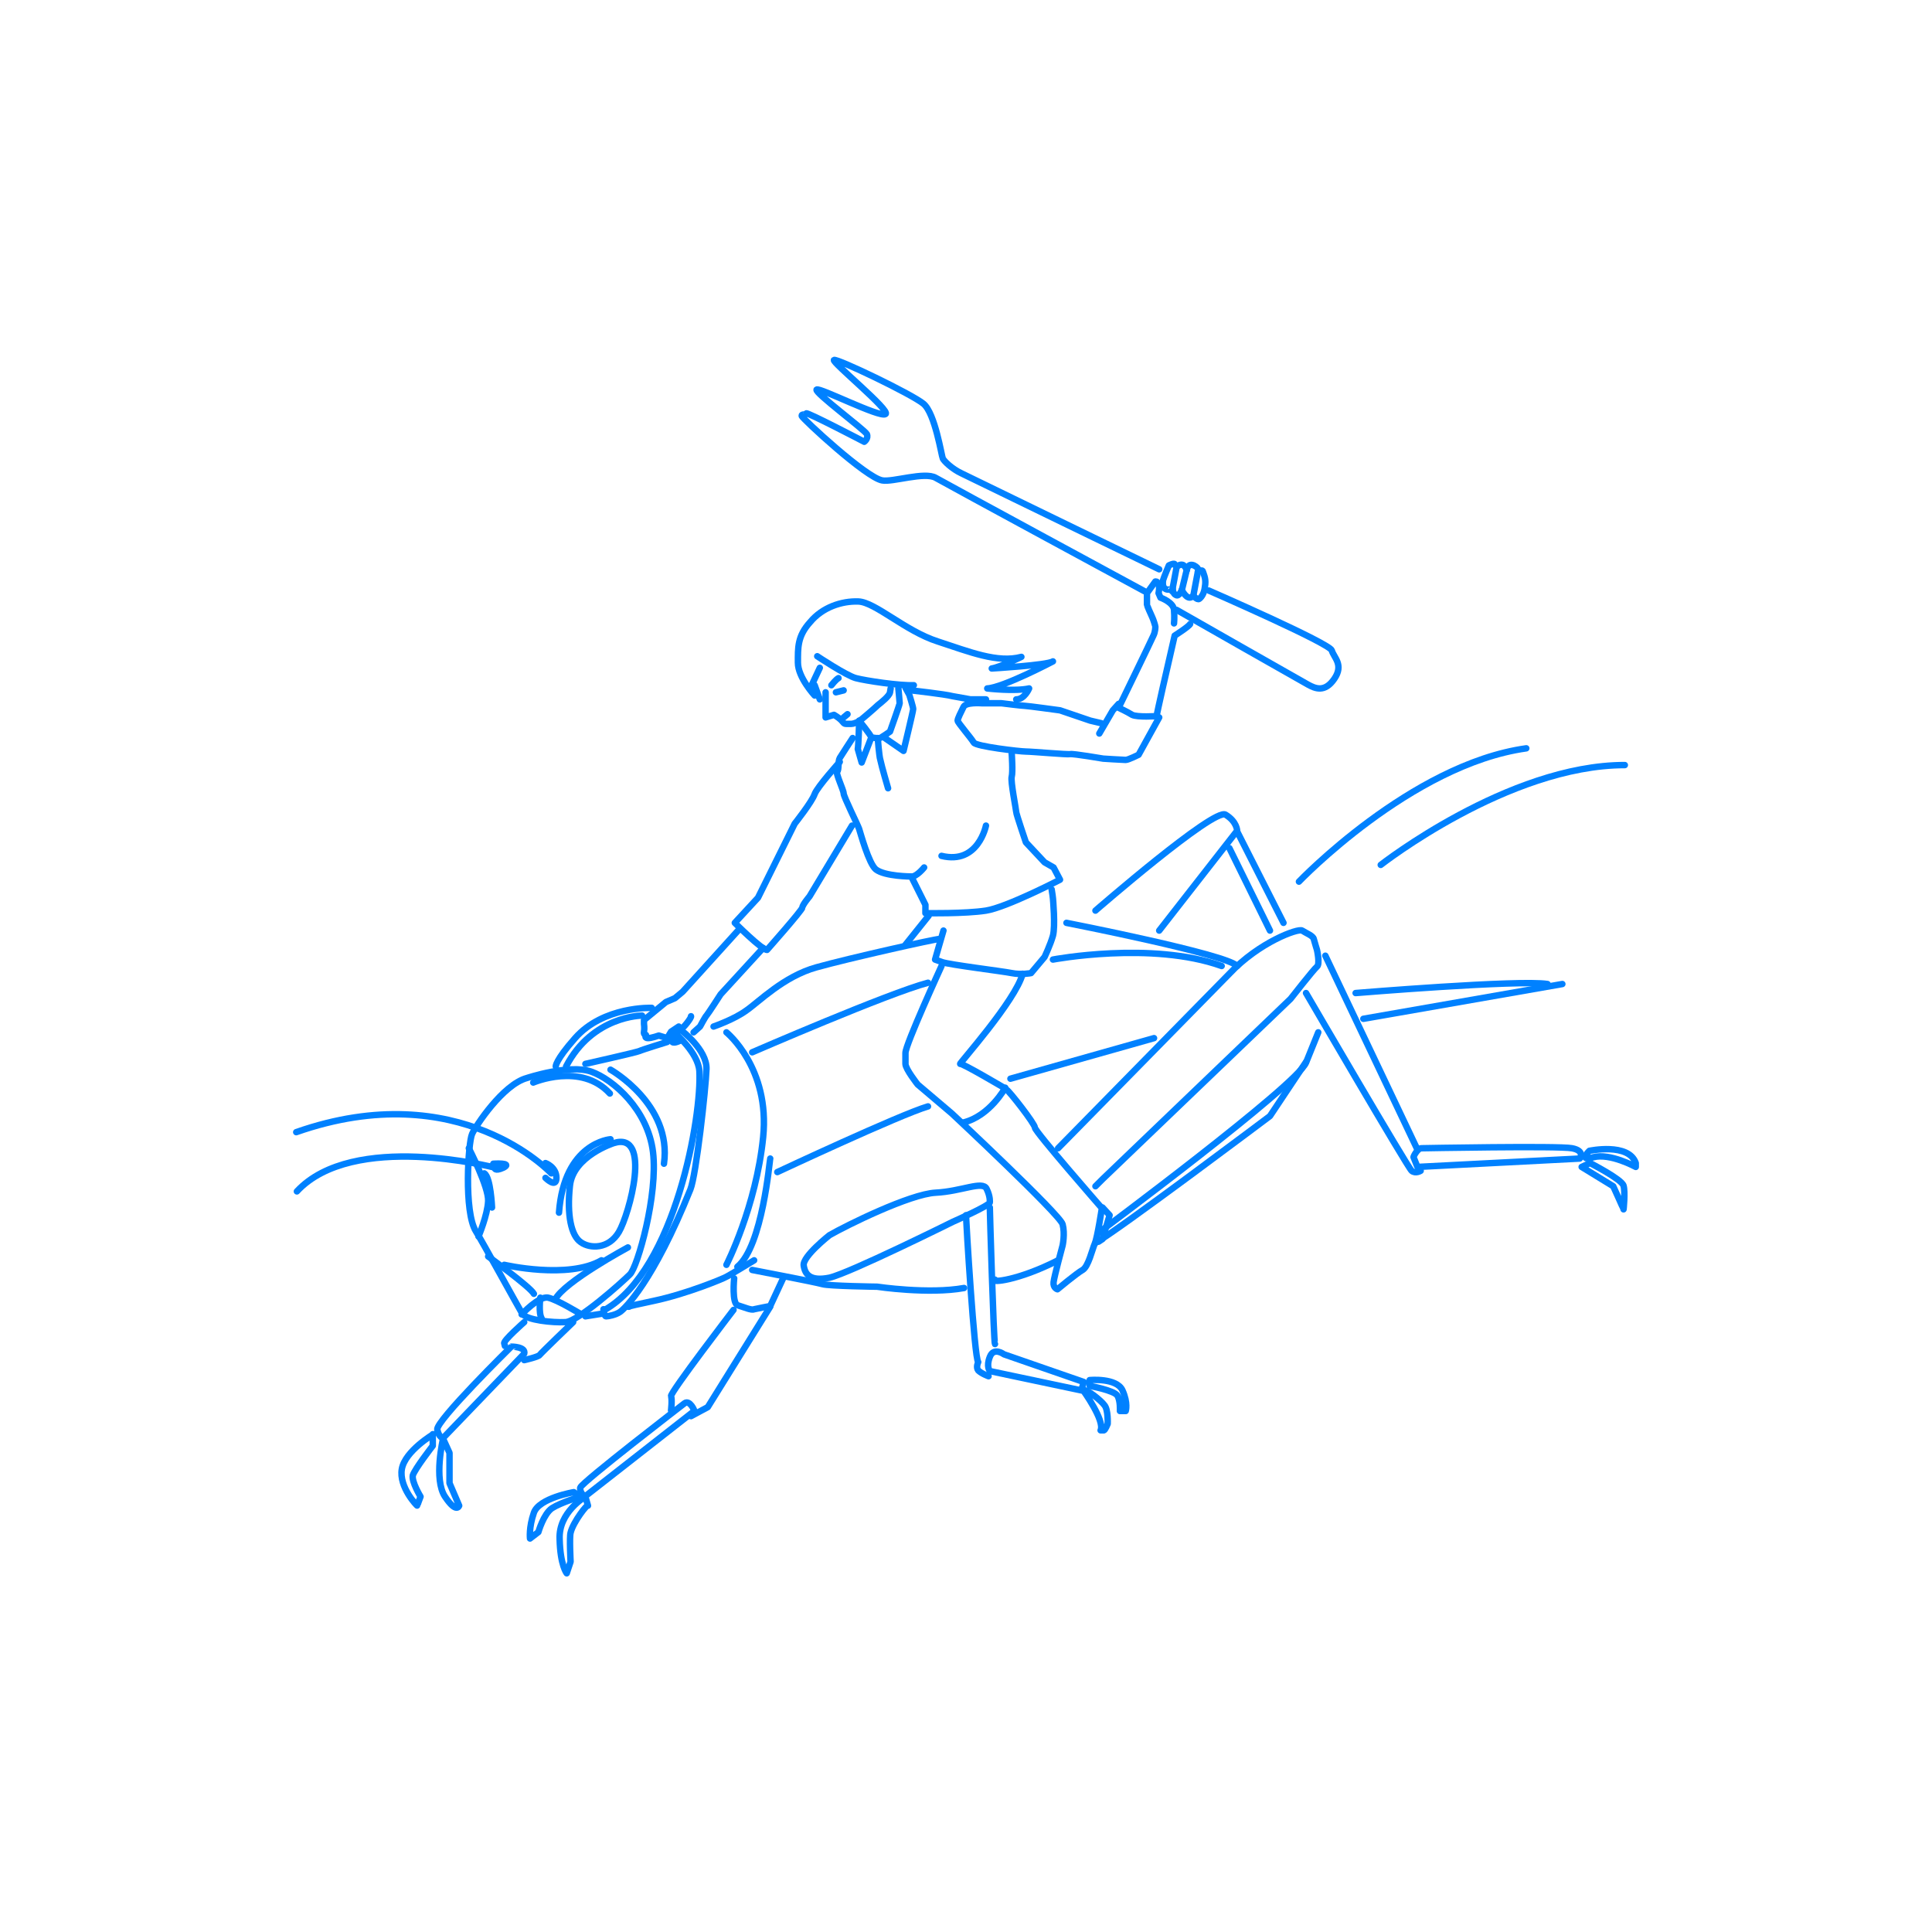 <svg xmlns="http://www.w3.org/2000/svg" xmlns:xlink="http://www.w3.org/1999/xlink" version="1.1" id="レイヤー_1" x="0px" y="0px" viewBox="0 0 300 300" style="enable-background:new 0 0 300 300;" xml:space="preserve"> <style type="text/css"> .st0{fill:#FFFFFF;} .st1{fill:none;stroke:#0081FF;stroke-linecap:round;stroke-linejoin:round;stroke-miterlimit:10;} </style> <rect class="st0" width="300" height="300"></rect> <g> <path class="st1" d="M127.3,108.6c-0.1-0.3-0.8-2.2-0.8-2.2"></path> <path class="st1" d="M128.2,107.5c0,0,0,2.7,0,3.3s0,0.6,0,0.6l1.3-0.4c0,0,0.7,0.4,1.1,0.8c0.4,0.4,0.4,0.6,0.8,0.6 c0.4,0,0.5,0,0.8,0s0.8-0.2,1.2-0.4c0.4-0.3,2.4-2,2.9-2.5c0.5-0.4,1.8-1.4,1.9-2c0.1-0.6,0.1-0.6,0.1-0.6"></path> <line class="st1" x1="127.3" y1="103.7" x2="125.8" y2="106.9"></line> <path class="st1" d="M126.5,108c0,0-2.6-2.8-2.6-5.1c0-2.3-0.1-4.1,1.9-6.3c1.9-2.3,4.9-3.3,7.5-3.2c2.6,0.1,7.3,4.6,12.3,6.2 c4.9,1.6,9.3,3.4,13,2.4c0,0-3.3,1.6-4.6,1.8c0,0,8.6-0.5,9.5-1.1c0,0-7.8,4.1-10.2,4.2c0,0,4.3,0.5,6.5,0c0,0-0.7,1.7-2,1.7"></path> <path class="st1" d="M126.9,101.9c0,0,4.5,3,6,3.4c1.5,0.4,6.8,1.2,9,1.1"></path> <line class="st1" x1="129.8" y1="107.5" x2="131" y2="107.2"></line> <path class="st1" d="M129.1,106.4c0,0,0.7-0.9,1.1-1.1"></path> <line class="st1" x1="131.6" y1="110.9" x2="131" y2="111.4"></line> <path class="st1" d="M133.4,111.9c0,0,1.8,2.2,1.9,2.6c0,0,1.1,0.2,1.3,0.1c0.2,0,1.6-1,1.6-1s1.5-4.2,1.5-4.4s-0.2-2.3-0.2-2.3"></path> <path class="st1" d="M137.4,114.6l2.9,2c0,0,1.5-6.2,1.5-6.5c0-0.3-0.6-2.2-0.6-2.2l-0.6-1.1"></path> <path class="st1" d="M133.4,112.4c0,0-0.1,3.5-0.2,3.9l0.6,2.1l1.5-3.9"></path> <path class="st1" d="M132.4,114.6c0,0-1.7,2.6-2,3.1c-0.3,0.5-0.1,1.9-0.4,2.1c-0.3,0.2,1,2.9,1,3.4c0,0.5,2.2,4.9,2.4,5.5 s1.5,5.4,2.6,6.3c1.4,1.1,5.5,1.1,5.5,1.1l2.2,4.4v1.3c0,0,6.2,0.1,9.4-0.4c3.2-0.5,11.5-4.8,11.5-4.8l-1-1.9l-1.4-0.8l-2.9-3.1 c0,0-1.5-4.4-1.5-4.7s-0.9-4.8-0.7-5.5c0.2-0.7,0-3.6,0-3.6"></path> <path class="st1" d="M143.5,134.7c0,0-1.2,1.5-2,1.4"></path> <path class="st1" d="M141.5,107.2c0,0,5.3,0.6,6.4,0.9c1.1,0.2,2.8,0.5,2.8,0.5h2.4"></path> <path class="st1" d="M180,111.4l-3.2,5.8c0,0-1.6,0.8-2,0.8c-0.4,0-3.5-0.2-3.5-0.2s-4.7-0.8-5.1-0.7c-0.4,0.1-6-0.4-6.9-0.4 c-0.9,0-7.8-0.8-8.1-1.4c-0.4-0.7-2.5-3.1-2.5-3.4s0.5-1.3,0.9-2.1c0.3-0.8,2.8-0.6,2.8-0.6h3.1c0,0,3.2,0.4,3.6,0.4 c0.4,0,5.5,0.7,5.5,0.7l4.7,1.6l1.7,0.4"></path> <polyline class="st1" points="170.7,113.9 172.8,110.3 173.7,109.3 "></polyline> <path class="st1" d="M182.3,96.8c0,0,0.1-0.9,0-2.1c-0.1-1.2-2.1-1.9-2.1-1.9l-0.3-0.7c0,0,0.2-0.9,0-1.4c-0.2-0.5-0.5-0.4-0.5-0.4 l-1.3,1.8c0,0,0,1.7,0,1.8s0.6,1.5,0.8,1.9c0.2,0.4,0.5,1.4,0.5,1.5s0,0.8-0.3,1.4c-0.3,0.7-5.4,11.2-5.4,11.2s1.3,0.6,2.1,1.1 c0.8,0.4,3.8,0.2,3.8,0.2c0-0.3,1.9-8.6,2-9c0.1-0.4,0.8-3.5,0.8-3.5s2.2-1.4,2.4-1.8"></path> <path class="st1" d="M180.6,90.1c0.1-0.4,0.9-2.3,0.9-2.3s0.8-0.4,0.9-0.2c0.1,0.2,0.3,0.4,0.3,0.4s0.5-0.4,0.9-0.3 c0.3,0,0.7,0.8,0.7,0.8s0.1-1.1,1.1-0.7c1,0.5,0.6,1,0.6,1s0.7-0.5,0.8,0c0.2,0.6,0.5,1.2,0.3,2.3c-0.1,1.1-0.6,1.7-0.9,1.9 s-0.9-0.5-0.9-0.5s-0.4,0.5-0.9,0.2s-0.9-1.1-0.9-1.1s-0.4,1.1-0.9,0.8c-0.5-0.2-0.5-1-0.5-1S180.3,92.2,180.6,90.1z"></path> <line class="st1" x1="182.7" y1="88.1" x2="182" y2="91.8"></line> <line class="st1" x1="184.3" y1="88.4" x2="183.5" y2="91.7"></line> <line class="st1" x1="186" y1="88.8" x2="185.3" y2="92.5"></line> <path class="st1" d="M187.7,91.7c0,0,18.8,8.2,19.1,9.3c0.3,1.1,1.9,2.2,0.4,4.4c-1.5,2.2-3,1.5-4.1,0.9s-20.4-11.6-20.4-11.6"></path> <path class="st1" d="M180,88.4c0,0-29.3-14.2-30.7-14.9c-1.5-0.7-2.7-1.9-2.9-2.3c-0.2-0.4-1.2-7-3-8.5c-1.8-1.5-13.5-7.1-13.9-6.8 c-0.4,0.3,8.9,7.9,8,8.4c-0.9,0.6-10.3-4.2-10.7-3.8s7.4,6.2,7.8,6.9c0.3,0.7-0.4,1.2-0.4,1.2s-9-4.7-9-4.4c0,0.3-0.8,0-0.7,0.4 c0.1,0.4,10,9.6,12.5,10c1.6,0.3,6.6-1.4,8.3-0.4c2.1,1.2,32.4,17.6,32.4,17.6"></path> <path class="st1" d="M153.1,128.2c0,0-1.2,6.1-6.9,4.7"></path> <path class="st1" d="M163.3,138.1c0.1,0.5,0.2,1.4,0.2,1.4s0.4,4.3,0,5.8c-0.4,1.4-1.3,3.3-1.3,3.3l-2.1,2.5c0,0-1.5,0.3-3,0 c-1.5-0.3-9.7-1.3-10.8-1.7c-1.1-0.4-1.1-0.4-1.1-0.4s1.2-4.2,1.3-4.5"></path> <line class="st1" x1="140.6" y1="146.7" x2="144.2" y2="142.2"></line> <path class="st1" d="M136.3,114.6c0,0,0.2,2.8,0.4,3.4c0.2,1,1.2,4.4,1.2,4.4"></path> <path class="st1" d="M130.4,118.3c0,0-3.5,3.9-3.9,5c-0.4,1.2-3.1,4.6-3.1,4.6l-5.7,11.5l-3.6,3.9c0,0,4.2,4.2,5,4.2 c0,0,5.5-6.2,5.5-6.6c0-0.4,1.1-1.7,1.1-1.7l6.6-11"></path> <path class="st1" d="M114.6,144.5L106,154l-1.2,1l-1.4,0.6l-3.4,2.8v0.6c0,0,0.1,0.7,0,1.2s0.3,0.5,0.3,0.5s-0.3,0.5,0.3,0.5 c0.6,0,1.7-0.4,1.7-0.4l1.3,0.4l0.6-1l1.2-0.8"></path> <path class="st1" d="M107.7,160.3l1-0.9c0,0,0.8-1.5,1-1.7c0.2-0.2,2.2-3.3,2.2-3.3l6.6-7.2"></path> <path class="st1" d="M107.3,157.8c0.1,0.2-1.2,1.9-1.6,2c-0.4,0.1-0.8,1-0.8,1s-0.8,0.6-0.5,1c0.3,0.3,1.4-0.3,1.4-0.3"></path> <path class="st1" d="M104.9,160.5c0,0,3.5,3,3.7,5.8c0.4,6.9-3.7,30.8-14.7,37.1"></path> <path class="st1" d="M99.7,157.7c0,0-7.7,0-11.8,7.9"></path> <path class="st1" d="M81.8,167.4c0,0,6.6-2.2,10-1c3.4,1.2,8.8,5.9,9.6,12.5s-2.4,17.9-3.6,19c-1.2,1.2-8,7.3-10,7.4 c-2,0.1-6-0.3-6.7-1.3c-0.6-1-6.2-11.2-7.2-12.8c-1.9-3-1.2-13.8-0.6-15.1C73.8,174.9,78.1,168.4,81.8,167.4z"></path> <path class="st1" d="M90.9,165.2c0,0,8-1.8,8.4-2c0.4-0.2,4.3-1.4,4.3-1.4"></path> <path class="st1" d="M110.8,159.4c0,0,3.2-1.1,5.1-2.5c1.9-1.3,5.8-5.3,10.9-6.7c5-1.4,18.4-4.4,19.1-4.4"></path> <path class="st1" d="M112.8,160.3c0,0,6.8,5.5,5.7,16.3s-5.7,19.8-5.7,19.8"></path> <path class="st1" d="M97.7,202.9c0,0-1.4,0.2,3.8-0.9c5.2-1.1,10.9-3.5,11.2-3.7c0.3-0.1,4.4-2.6,4.4-2.6"></path> <path class="st1" d="M119.6,179.9c-0.1,0.3-1.2,13.6-5.1,16.8"></path> <path class="st1" d="M116.8,197.2c0,0,9.9,1.9,10.9,2.2s8.5,0.4,8.5,0.4s8,1.2,13.5,0.2"></path> <path class="st1" d="M153.7,186.7c0,0,0.1-0.9-0.5-2.1c-0.6-1.3-3.9,0.4-7.9,0.6c-4,0.2-13.9,5.1-16.5,6.6c0,0-4.2,3.3-4,4.7 c0.2,1.4,1,2.5,4,1.9c3.1-0.7,19.2-8.7,19.2-8.7S153.7,187.2,153.7,186.7z"></path> <path class="st1" d="M150,188.7c0,0.7,1.3,22.4,1.9,22.8c0,0-0.4,0.8,0,1.3c0.5,0.5,1.6,0.9,1.6,0.9"></path> <path class="st1" d="M154.5,208.7c-0.2-0.3-0.8-20.7-0.8-21.2"></path> <path class="st1" d="M155.9,210.3c0,0-1.6-1.2-2.2,0.4c-0.6,1.5,0,2.2,0,2.2l14.2,3l0.4-1.3L155.9,210.3z"></path> <path class="st1" d="M169.2,214.3c0,0,4.2-0.4,5.1,1.6s0.5,3.2,0.5,3.2h-0.9c0,0,0.1-1.6-0.4-2.4s-4.3-1.5-4.3-1.5V214.3z"></path> <path class="st1" d="M168.2,215.9c0,0,3.4,4.7,2.7,6.2c0,0,0.3,0,0.5,0c0.2,0,0.6-1,0.6-1s0.1-2.2-0.5-2.9 C171,217.5,168.7,215.6,168.2,215.9z"></path> <path class="st1" d="M146.2,150c0,0-5.6,12.2-5.6,13.5s0,0.9,0,1.7c0,0.8,1.9,3.2,1.9,3.2l5.3,4.5c0,0,16.8,15.7,17.2,17.2 c0.4,1.5,0,3.3,0,3.3s-1.3,4.8-1.4,5.7s0.6,1.1,0.6,1.1s3-2.5,3.9-3c0.9-0.5,1.5-3.2,1.9-4.1s1.1-5.5,1.1-5.5s-10.4-11.9-10.4-12.5 s-4-5.7-4.4-5.9c-0.4-0.3-0.4-0.3-0.4-0.3s-6.6-3.9-6.8-3.7c-0.3,0.1,8.6-9.8,9.7-14"></path> <path class="st1" d="M156.1,168.9c0,0-2.4,4.4-6.5,5.4"></path> <path class="st1" d="M164.3,178.3c0,0,21.9-22.3,26.6-27.1c4.6-4.9,10.7-7.1,11.3-6.7s1.7,0.8,1.8,1.3c0.1,0.4,0.5,1.7,0.5,1.7 s0.5,2.2,0,2.6c-0.5,0.4-4.1,5-4.1,5l-29.2,28l-1.1,1.1"></path> <path class="st1" d="M154.5,198.7c-0.7,0.5,3.5,0.2,9.8-3"></path> <line class="st1" x1="205.8" y1="148.4" x2="220" y2="178.3"></line> <path class="st1" d="M202.8,154.2c0,0,15.8,27.1,16.4,27.6c0.6,0.5,1.4,0,1.4,0"></path> <path class="st1" d="M220.7,178.3c0,0,21.3-0.4,23.4,0c2.1,0.4,1.2,1.6,1.2,1.6l-25.2,1.3l-0.6-1.5 C219.4,179.7,220.1,178.3,220.7,178.3z"></path> <path class="st1" d="M246.8,178.7c0,0,6.1-1.3,7.2,1.9v0.6c0,0-4-2.2-6.6-1.5C245,180.4,246.8,178.7,246.8,178.7z"></path> <path class="st1" d="M246.9,180.6c0,0,4.9,2.5,5.2,3.5s0,3.8,0,3.7c0-0.1-1.6-3.6-1.6-3.6l-4.9-3L246.9,180.6z"></path> <path class="st1" d="M165.6,143.3c0,0,25,4.9,26.5,6.7"></path> <path class="st1" d="M170.1,141.4c0,0,18.4-16,20.2-14.9s1.8,2.5,1.8,2.5L180,144.5"></path> <line class="st1" x1="192.1" y1="129.1" x2="199.3" y2="143.3"></line> <line class="st1" x1="190.9" y1="131.7" x2="197.2" y2="144.5"></line> <path class="st1" d="M120.7,182c0,0,19-8.9,23.4-10.2"></path> <line class="st1" x1="156.9" y1="167.5" x2="179.2" y2="161.2"></line> <path class="st1" d="M116.8,163.4c0,0,21.2-9.2,27.3-10.8"></path> <path class="st1" d="M114,198.5c0,0-0.4,4,0.6,4.2c1,0.3,2.1,0.8,2.5,0.6c0.4-0.1,2.5-0.5,2.5-0.5l2-4.3"></path> <path class="st1" d="M113.9,203.4c0,0-9.9,12.9-9.7,13.4c0.2,0.5,0,2.2,0,2.2"></path> <polyline class="st1" points="107.3,219.9 109.9,218.5 119.6,202.9 "></polyline> <path class="st1" d="M106.3,217.9c0,0-16,12.3-16.2,13.1c-0.1,0.8,0.7,1.4,0.7,1.4l17-13.3C107.9,219.1,107.1,217.3,106.3,217.9z"></path> <path class="st1" d="M89.1,231.7c0,0-5.4,0.9-6.2,3.2c-0.8,2.3-0.6,4-0.6,4l1.3-1c0,0,0.8-2.8,2.1-3.7c1.4-0.9,4.4-1.8,4.4-1.8 L89.1,231.7z"></path> <path class="st1" d="M90.9,232.4c0,0-4.2,2.4-4,6.6c0.1,4.1,1.1,5.3,1.1,5.3l0.6-1.8c0,0-0.2-3.8,0-4.5c0.4-1.7,2.7-4.6,2.7-4.2 L90.9,232.4z"></path> <path class="st1" d="M81.4,210.2l-12.6,13.1c0,0-0.6,0-0.9-1.3c-0.3-1.3,11.5-12.9,11.5-12.9S81.7,209.1,81.4,210.2z"></path> <path class="st1" d="M67.3,222.7c0,0-4.4,2.6-4.9,5.4c-0.5,2.8,2.4,5.8,2.4,5.7s0.5-1.4,0.5-1.4s-1.4-2.3-1.2-3.3 c0.3-1,3.1-4.6,3.1-4.6V222.7z"></path> <path class="st1" d="M68.8,223.4c0,0-1.5,6.3,0.3,9c1.8,2.7,2.2,1.4,2.2,1.4l-1.5-3.5l0-4.7L68.8,223.4z"></path> <path class="st1" d="M76.6,180.7c0,0,3.1-0.2,1.6,0.6c-1.5,0.7-1.4,0-1.4,0s-22-5.7-30.7,3.7"></path> <path class="st1" d="M84.7,182.9c0,0,1.7,1.7,1.7,0c0-1.7-1.7-2.3-1.7-2.3"></path> <path class="st1" d="M85.6,182.2c0,0-14.2-15.3-39.6-6.4"></path> <path class="st1" d="M81,204.1c0,0,2.7-2.9,4.1-2.6c1.4,0.3,5,2.5,5,2.5"></path> <path class="st1" d="M83.9,201.5c0,0-0.3,2.4,0.2,3.2"></path> <path class="st1" d="M163.5,149c0,0,15.3-2.9,26.2,1"></path> <path class="st1" d="M204.7,160.3l-1.9,4.7c-1.4,3.5-32.2,26.4-32.2,26.4"></path> <path class="st1" d="M202.8,164.9l-5.6,8.4c0,0-23.8,17.9-27.1,19.7"></path> <path class="st1" d="M210.5,154.2c0,0,25.4-2.1,29.8-1.4"></path> <line class="st1" x1="211.7" y1="158.2" x2="242.6" y2="152.8"></line> <path class="st1" d="M105.8,160c0,0,4,3,3.9,6c-0.1,3-1.6,16.5-2.5,18.7c-5.8,14.4-10.2,18.5-10.9,19s-1.9,0.7-2.2,0.7 s-0.4-1.1-0.4-1.1"></path> <line class="st1" x1="90.9" y1="204.4" x2="93.4" y2="204"></line> <path class="st1" d="M101.2,156.5c0,0-7.5-0.3-11.9,4.7c-3.1,3.5-3,4.4-3,4.4"></path> <path class="st1" d="M81.4,205.3c0,0-3.3,2.9-3.1,3.3c0.1,0.4,0.1,0.4,0.1,0.4"></path> <path class="st1" d="M81.4,211.2c0,0,2.2-0.5,2.4-0.8c0.2-0.3,5.2-5.1,5.2-5.1"></path> <path class="st1" d="M95.3,177.5c0,0-6.3,2-6.8,6.6c-0.5,4.6,0.2,7.8,1.7,8.8c1.4,1,4.3,1.1,5.9-1.6S101.3,175.6,95.3,177.5z"></path> <path class="st1" d="M72.8,178.3c0,0,3.1,6,3,8.2c-0.1,2.2-1.5,5.5-1.5,5.5"></path> <path class="st1" d="M97.5,193.7c0,0-10,5.4-11.3,8.1"></path> <path class="st1" d="M75.8,195.1c0,0,6.5,4.7,7.1,5.8"></path> <path class="st1" d="M82.8,168.1c0,0,7.4-3.2,11.9,1.7"></path> <path class="st1" d="M94.8,166.1c0,0,9.6,5.4,8.3,14.6"></path> <path class="st1" d="M78.3,196.4c0,0,9.9,2.3,15.1-0.7"></path> <path class="st1" d="M94.8,176.9c0,0-7.2,0.5-8,11.4"></path> <path class="st1" d="M76.4,187.5c0,0-0.2-4.7-1.2-5.3"></path> <path class="st1" d="M214.4,134.3c0,0,19.8-15.5,37.9-15.5"></path> <path class="st1" d="M201.7,136.9c0,0,17.4-18.2,35.3-20.7"></path> <polyline class="st1" points="171.2,187.5 172.3,188.7 171.2,192.4 170.6,192.8 "></polyline> </g> </svg>